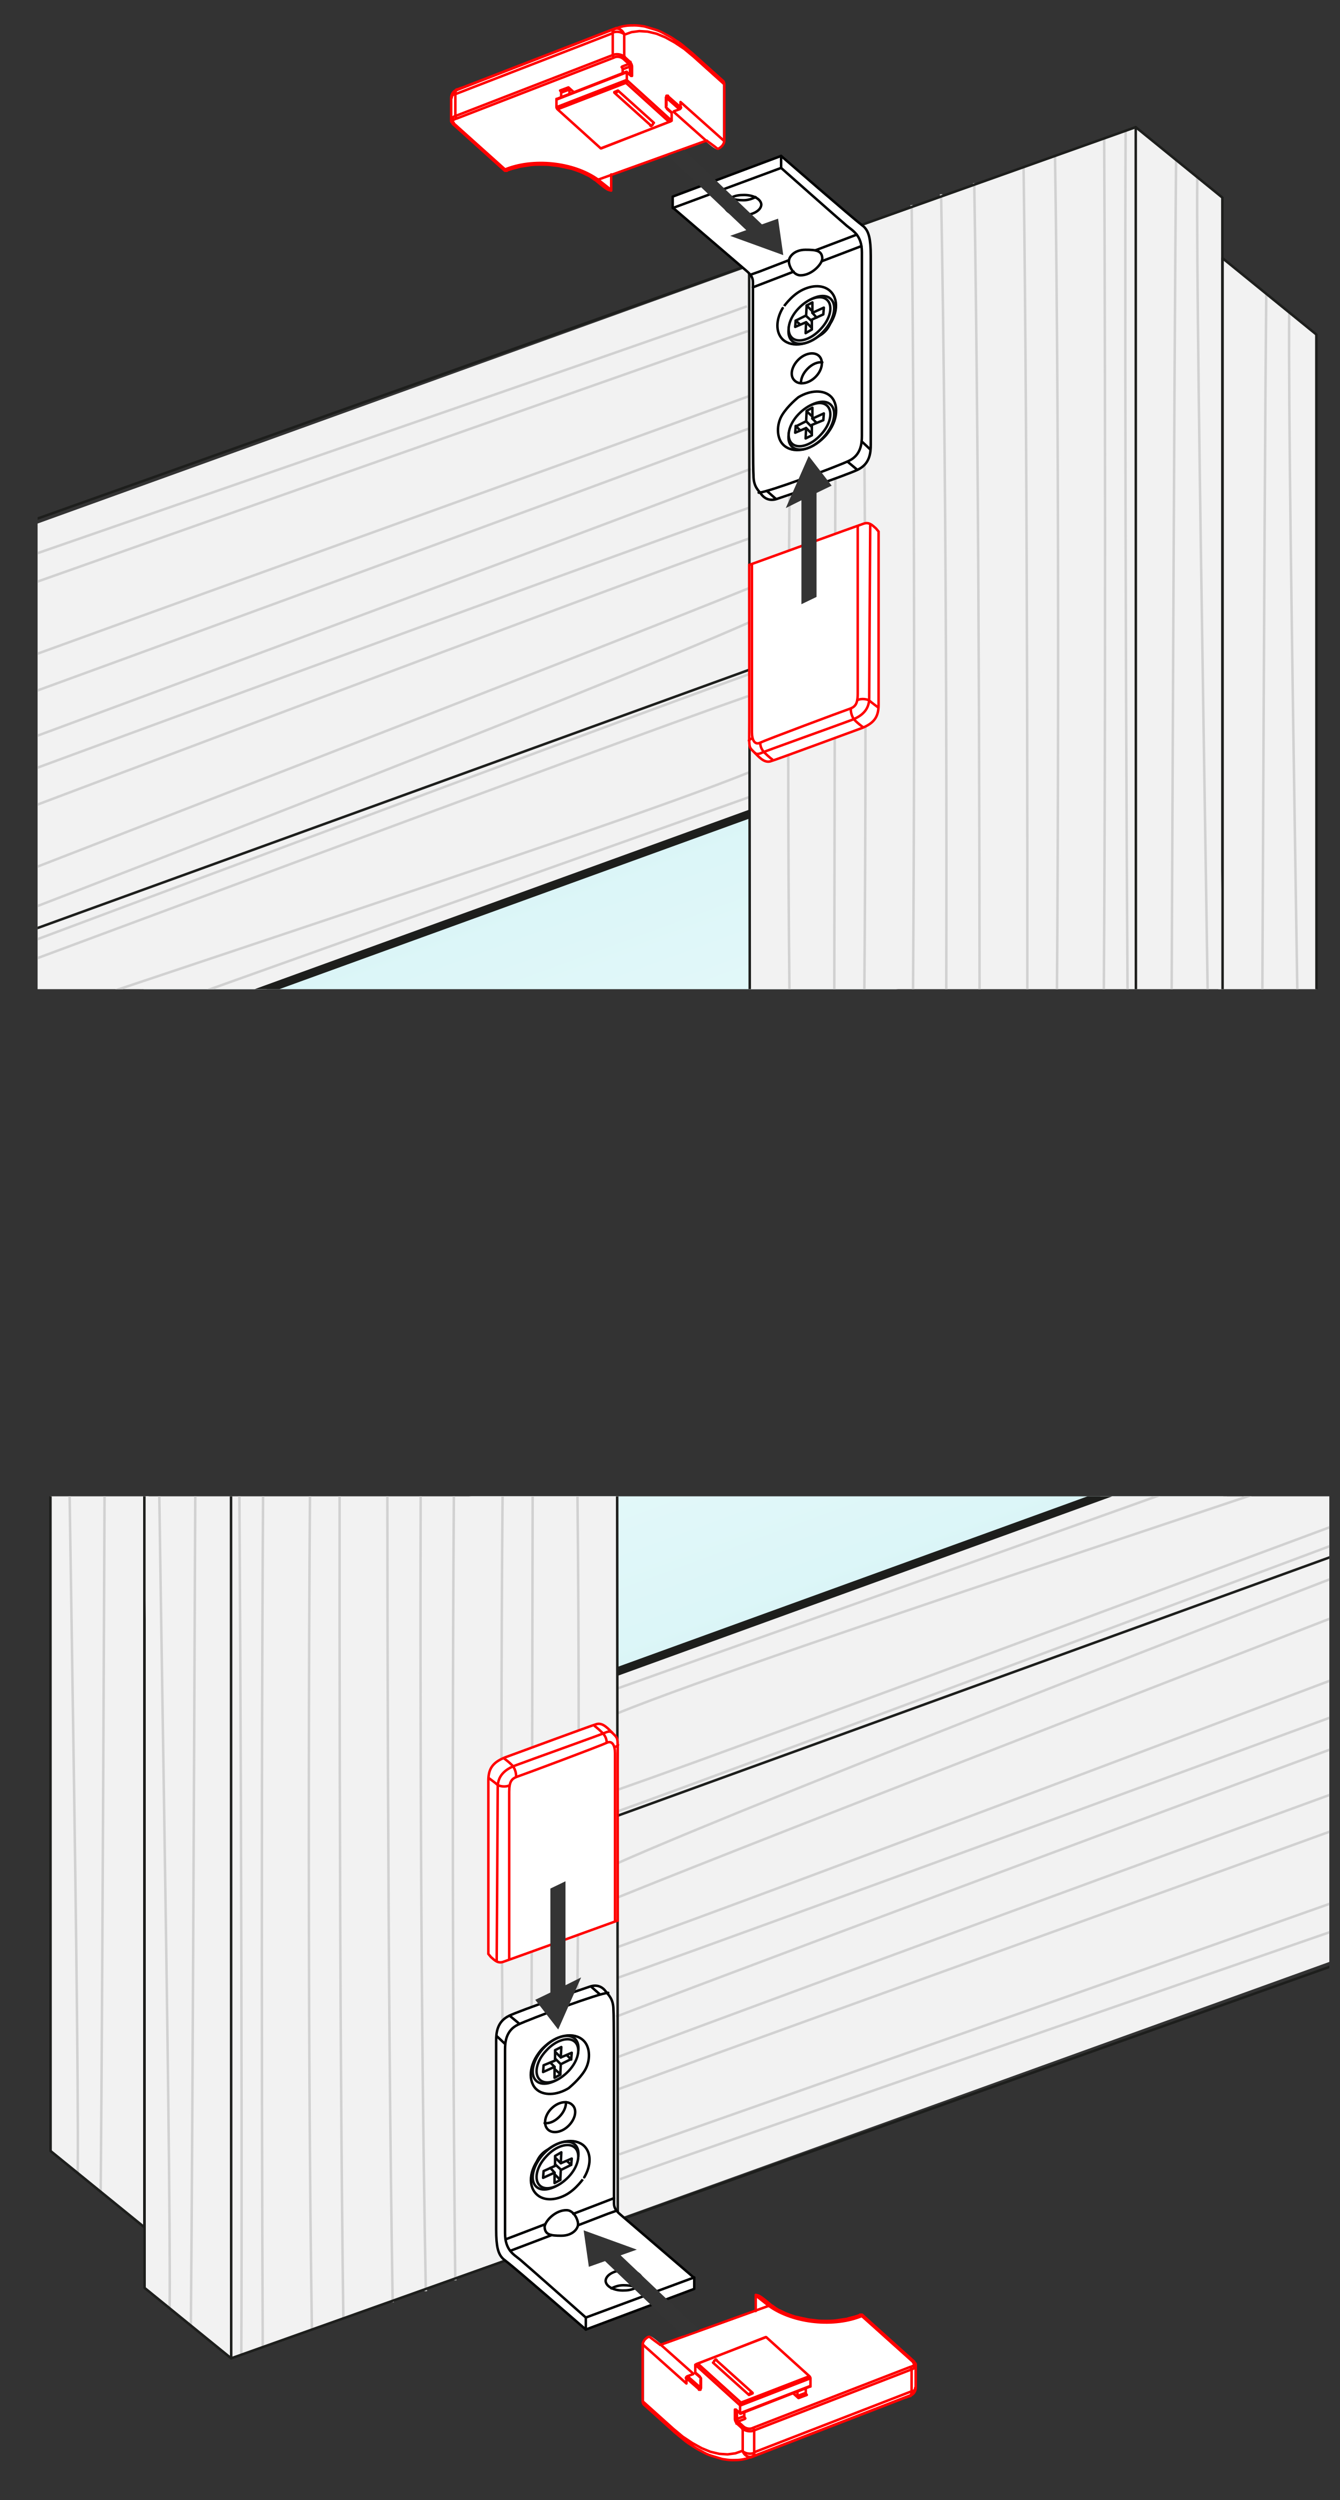 <?xml version="1.0" encoding="utf-8"?>
<!-- Generator: Adobe Illustrator 27.8.1, SVG Export Plug-In . SVG Version: 6.00 Build 0)  -->
<svg version="1.1" id="Ebene_1" xmlns="http://www.w3.org/2000/svg" xmlns:xlink="http://www.w3.org/1999/xlink" x="0px" y="0px"
	 width="268px" height="500px" viewBox="0 0 268 500" style="enable-background:new 0 0 268 500;" xml:space="preserve">
<rect x="0" y="0" width="268" height="500" fill="#333333" stroke="none"/>
<style type="text/css">
	
		.st0{clip-path:url(#XMLID_00000173877142525220260260000011961509623456791683_);fill:url(#SVGID_1_);stroke:#777777;stroke-width:0.5;stroke-linecap:round;stroke-linejoin:round;stroke-miterlimit:10;}
	.st1{clip-path:url(#XMLID_00000173877142525220260260000011961509623456791683_);}
	.st2{fill:#F2F2F2;}
	.st3{fill:none;stroke:#D1D1D1;stroke-width:0.5;}
	.st4{fill:none;stroke:#1D1E1C;stroke-width:0.5;}
	.st5{fill:none;stroke:#1D1E1C;stroke-width:0.5;stroke-linecap:round;stroke-linejoin:round;}
	.st6{fill:#1D1E1C;}
	.st7{clip-path:url(#XMLID_00000173877142525220260260000011961509623456791683_);fill:#F2F2F2;}
	.st8{clip-path:url(#XMLID_00000173877142525220260260000011961509623456791683_);fill:none;stroke:#D1D1D1;stroke-width:0.5;}
	.st9{clip-path:url(#XMLID_00000173877142525220260260000011961509623456791683_);fill:none;stroke:#1D1E1C;stroke-width:0.5;}
	
		.st10{clip-path:url(#XMLID_00000173877142525220260260000011961509623456791683_);fill:none;stroke:#1D1E1C;stroke-width:0.5;stroke-linecap:round;stroke-linejoin:round;}
	.st11{fill:#FFFFFF;stroke:#020303;stroke-width:0.5;stroke-linecap:round;stroke-linejoin:round;stroke-miterlimit:10;}
	.st12{fill:none;stroke:#020303;stroke-width:0.5;stroke-linecap:round;stroke-linejoin:round;stroke-miterlimit:10;}
	.st13{fill:#FFFFFF;stroke:#0B0C0D;stroke-width:0.5;stroke-linecap:round;stroke-linejoin:round;stroke-miterlimit:10;}
	.st14{fill:none;stroke:#0B0C0D;stroke-width:0.5;stroke-linecap:round;stroke-linejoin:round;stroke-miterlimit:10;}
	.st15{fill:#FFFFFF;}
	.st16{fill:#FFFFFF;stroke:#FF0000;stroke-width:0.5;stroke-miterlimit:10;}
	.st17{fill:none;stroke:#FF0000;stroke-width:0.5;stroke-miterlimit:10;}
	.st18{fill:#1E1E1C;}
	.st19{fill:none;stroke:#FF0000;stroke-width:0.5;stroke-linecap:round;stroke-linejoin:round;}
	.st20{fill:none;stroke:#020303;stroke-width:0.5;stroke-miterlimit:10;}
	.st21{clip-path:url(#XMLID_00000173877142525220260260000011961509623456791683_);fill:#343434;}
	
		.st22{clip-path:url(#XMLID_00000076586763422755277920000016454198573483228827_);fill:url(#SVGID_00000080170495736844559610000006104768399808826498_);stroke:#777777;stroke-width:0.5;stroke-linecap:round;stroke-linejoin:round;stroke-miterlimit:10;}
	.st23{clip-path:url(#XMLID_00000076586763422755277920000016454198573483228827_);}
	.st24{clip-path:url(#XMLID_00000076586763422755277920000016454198573483228827_);fill:#F2F2F2;}
	.st25{clip-path:url(#XMLID_00000076586763422755277920000016454198573483228827_);fill:none;stroke:#D1D1D1;stroke-width:0.5;}
	.st26{clip-path:url(#XMLID_00000076586763422755277920000016454198573483228827_);fill:none;stroke:#1D1E1C;stroke-width:0.5;}
	
		.st27{clip-path:url(#XMLID_00000076586763422755277920000016454198573483228827_);fill:none;stroke:#1D1E1C;stroke-width:0.5;stroke-linecap:round;stroke-linejoin:round;}
	.st28{clip-path:url(#XMLID_00000076586763422755277920000016454198573483228827_);fill:#343434;}
</style>
<g>
	<defs>
		
			<rect id="XMLID_00000127732948256135584870000010471068416517054871_" x="7.52" y="299.252" width="258.345" height="200.748"/>
	</defs>
	<clipPath id="XMLID_00000113312584293156722500000009617607348379664263_">
		<use xlink:href="#XMLID_00000127732948256135584870000010471068416517054871_"  style="overflow:visible;"/>
	</clipPath>
	
		<linearGradient id="SVGID_1_" gradientUnits="userSpaceOnUse" x1="2523.932" y1="78.755" x2="2484.199" y2="-29.76" gradientTransform="matrix(1 0 0 1 -2333.562 235.228)">
		<stop  offset="6.700000e-07" style="stop-color:#DAF5F7"/>
		<stop  offset="1" style="stop-color:#F3FEFF"/>
	</linearGradient>
	
		<polygon style="clip-path:url(#XMLID_00000113312584293156722500000009617607348379664263_);fill:url(#SVGID_1_);stroke:#777777;stroke-width:0.5;stroke-linecap:round;stroke-linejoin:round;stroke-miterlimit:10;" points="
		260.001,293.629 94.065,354.673 94.065,221.867 247.093,165.189 	"/>
	<g style="clip-path:url(#XMLID_00000113312584293156722500000009617607348379664263_);">
		<g>
			<g>
				<polygon class="st2" points="315.66,374.394 46.239,471.646 28.914,457.561 28.872,247.835 
					123.389,247.526 123.677,334.286 315.66,264.531 				"/>
				<path class="st3" d="M123.464,337.691c30.158-10.833,183.076-64.739,192.196-69.702 M123.464,342.65
					c30.467-12.344,154.174-52.122,192.196-65.956 M38.17,465.067
					c0.383-38.256,0.907-178.987,1.131-217.232 M48.261,470.933
					c0.223-45.812-0.16-177.287-0.873-223.099 M33.931,461.64c0.309-32.467-2.654-181.349-2.676-213.816
					 M123.762,357.857c30.701-10.716,148.374-54.857,191.898-70.84 M123.304,372.712
					c30.584-13.61,146.448-58.518,192.356-75.948 M123.134,362.401
					c31.02-11.142,147.406-55.006,192.526-71.734 M123.464,379.502
					c30.945-12.568,145.831-57.038,192.196-75.097 M123.464,389.42
					c31.201-11.163,145.15-54.282,192.196-72.064 M123.379,411.458
					c33.808-12.748,156.079-57.549,192.281-70.553 M123.538,395.549
					c33.978-12.067,153.759-56.102,192.121-70.425 M123.209,403.317
					c34.106-13.089,155.483-58.241,192.451-71.745 M123.836,430.858
					c15.122-5.321,160.399-56.421,191.824-67.829 M123.666,417.822
					c32.691-11.982,152.258-54.91,191.994-69.67 M123.996,435.817
					c14.887-5.48,157.898-54.782,191.664-66.743 M106.14,450.523
					c0.298-64.977,0.33-137.722,0.5-202.689 M114.738,447.458
					c1.298-64.913,1.394-134.721-0.074-199.624 M101.042,451.885
					c-1.011-65.658-1.032-138.403,0.138-204.051 M91.05,456.057
					c-0.681-65.286-0.681-142.937,0.266-208.233 M68.671,463.665
					c-0.798-57.549-0.894-158.282-0.617-215.831 M85.165,458.228
					c-1.181-62.966-1.288-147.427-0.756-210.393 M78.536,460.441
					c-1.022-61.274-1.149-151.343-1.032-212.617 M52.549,469.337
					c-0.245-49.451-0.404-172.062,0.692-221.513 M62.382,465.815
					c-0.894-55.102-0.819-162.889,0.223-217.98"/>
				<g>
					<line class="st4" x1="46.239" y1="471.646" x2="46.196" y2="247.835"/>
					<line class="st4" x1="28.914" y1="457.561" x2="28.872" y2="247.835"/>
					<line class="st5" x1="123.56" y1="444.181" x2="123.389" y2="247.526"/>
					<line class="st5" x1="46.239" y1="471.646" x2="315.66" y2="375.625"/>
					<line class="st5" x1="123.485" y1="363.146" x2="315.66" y2="293.412"/>
					<path class="st6" d="M123.453,335.128l0.01-1.742l191.909-69.647c0.436-0.158,0.92,0.067,1.078,0.504
						c0.158,0.437-0.067,0.92-0.504,1.079l-192.206,69.755
						C123.645,335.112,123.549,335.128,123.453,335.128z"/>
					<line class="st5" x1="28.914" y1="457.561" x2="46.239" y2="471.647"/>
				</g>
			</g>
		</g>
	</g>
	<polyline style="clip-path:url(#XMLID_00000113312584293156722500000009617607348379664263_);fill:#F2F2F2;" points="
		28.871,330.779 28.871,445.429 10.115,430.179 10.069,203.113 32.209,205.785 	"/>
	
		<path style="clip-path:url(#XMLID_00000113312584293156722500000009617607348379664263_);fill:none;stroke:#D1D1D1;stroke-width:0.5;" d="
		M20.135,438.306c0.415-41.419,0.982-193.785,1.224-235.193"/>
	
		<path style="clip-path:url(#XMLID_00000113312584293156722500000009617607348379664263_);fill:none;stroke:#D1D1D1;stroke-width:0.5;" d="
		M15.546,434.596c0.334-35.151-2.874-196.343-2.897-231.494"/>
	
		<line style="clip-path:url(#XMLID_00000113312584293156722500000009617607348379664263_);fill:none;stroke:#1D1E1C;stroke-width:0.5;" x1="10.115" y1="430.179" x2="10.069" y2="203.113"/>
	
		<polyline style="clip-path:url(#XMLID_00000113312584293156722500000009617607348379664263_);fill:none;stroke:#1D1E1C;stroke-width:0.5;stroke-linecap:round;stroke-linejoin:round;" points="
		10.115,430.179 28.872,445.43 28.872,258.167 	"/>
	<g style="clip-path:url(#XMLID_00000113312584293156722500000009617607348379664263_);">
		<path class="st11" d="M122.793,421.69c0,9.695,0,18.451,0,18.973c0,1.042,0.625,1.668,1.355,2.293
			c0.834,0.73,14.699,12.614,14.699,12.614v2.189l-21.683,8.131c0,0-14.49-12.614-15.95-13.656
			c-0.208-0.209-0.417-0.313-0.625-0.521c-0.938-0.938-1.355-2.293-1.355-5.838
			c0-4.17,0-36.069,0-37.737c0-1.668,0.208-3.857,2.606-5.004c2.398-1.147,14.594-5.317,16.158-5.838
			c1.564-0.521,2.606,0.208,3.127,0.938c0.521,0.73,1.564,1.459,1.564,3.753
			C122.793,403.238,122.793,413.454,122.793,421.69"/>
		<path class="st12" d="M121.647,398.547c-1.668,0-15.637,5.212-18.034,6.359
			c-2.398,1.147-2.606,3.44-2.606,5.004c0,1.668,0,32.525,0,36.694c0,3.44,1.772,4.274,3.023,5.316
			c1.251,1.042,13.135,11.571,13.135,11.571l21.683-8.027"/>
		<line class="st12" x1="117.164" y1="463.596" x2="117.164" y2="465.89"/>
		<line class="st12" x1="101.944" y1="403.134" x2="103.821" y2="404.698"/>
		<line class="st12" x1="99.338" y1="407.2" x2="101.006" y2="408.763"/>
		<line class="st12" x1="118.206" y1="397.296" x2="119.979" y2="398.86"/>
		<path class="st12" d="M113.098,438.995c-2.189,1.147-4.483,1.147-5.838-0.208
			c-1.876-1.876-1.251-5.525,1.459-8.131c2.606-2.606,6.255-3.232,8.131-1.459
			c1.459,1.459,1.355,3.961,0,6.255C116.851,435.45,115.288,437.848,113.098,438.995z"/>
		<path class="st12" d="M110.701,435.033c-1.147,0.625-2.293,0.625-3.023-0.104
			c-0.938-0.938-0.625-2.815,0.73-4.17c1.355-1.355,3.232-1.668,4.17-0.73
			c0.834,0.834,0.625,2.502-0.417,3.753"/>
		<path class="st12" d="M113.724,425.13c-1.355,1.355-3.232,1.668-4.17,0.73s-0.625-2.815,0.73-4.17
			c1.355-1.355,3.232-1.668,4.17-0.73C115.496,421.898,115.079,423.775,113.724,425.13z"/>
		<path class="st12" d="M113.203,420.439c0,0.938-0.417,1.981-1.355,2.919s-1.981,1.355-2.919,1.251"/>
		<path class="st12" d="M116.955,414.08c1.147-1.876,1.147-4.587-0.208-5.942
			c-1.876-1.876-5.525-1.251-8.131,1.459c-2.606,2.606-3.232,6.255-1.459,8.131
			c1.459,1.459,4.17,1.355,6.567-0.104C113.828,417.52,115.809,415.956,116.955,414.08z"/>
		<path class="st12" d="M110.909,413.871c-1.147,0.73-2.502,0.73-3.127,0
			c-0.938-0.938-0.625-2.815,0.73-4.17c1.355-1.355,3.232-1.668,4.17-0.73
			c0.73,0.73,0.73,2.085-0.104,3.336"/>
		<line class="st12" x1="114.662" y1="442.747" x2="122.793" y2="439.62"/>
		<line class="st12" x1="101.11" y1="447.855" x2="109.033" y2="444.832"/>
		<polyline class="st12" points="115.6,445.041 121.542,442.747 123.314,442.122 		"/>
		<line class="st12" x1="102.048" y1="450.149" x2="110.284" y2="447.021"/>
		<path class="st12" d="M108.929,445.458c-0.104-1.042,2.085-3.544,4.483-3.44
			c1.355,0.104,2.189,1.876,2.189,2.71c0.104,0.834-0.938,2.398-3.336,2.398
			C110.075,447.126,109.033,446.917,108.929,445.458z"/>
		<path class="st12" d="M124.878,458.071c-1.981,0.104-3.649-0.73-3.753-1.876
			c0-1.147,1.564-2.085,3.544-2.189c1.981-0.104,3.649,0.73,3.753,1.876
			C128.422,457.029,126.859,458.071,124.878,458.071z"/>
		<path class="st12" d="M122.272,457.654c0.625-0.313,1.459-0.625,2.398-0.625s1.876,0.104,2.502,0.417"/>
	</g>
	<g style="clip-path:url(#XMLID_00000113312584293156722500000009617607348379664263_);">
		<path class="st13" d="M107.261,437.327c-1.355-1.251-0.73-4.17,1.355-6.463
			c2.085-2.293,5.004-3.232,6.359-1.981c1.355,1.251,0.73,4.17-1.355,6.463
			C111.43,437.639,108.616,438.578,107.261,437.327z"/>
		<path class="st13" d="M107.99,437.118c-1.251-1.147-0.73-3.753,1.251-5.838
			c1.876-2.085,4.483-2.919,5.733-1.772c1.251,1.147,0.73,3.753-1.251,5.838
			C111.743,437.431,109.241,438.265,107.99,437.118z"/>
		<polygon class="st14" points="112.056,435.971 112.16,433.991 114.245,432.948 114.349,431.697 
			112.16,432.636 112.264,430.446 111.014,431.176 111.014,433.157 108.72,434.199 108.616,435.554 
			110.909,434.512 110.909,436.597 		"/>
		<line class="st14" x1="111.118" y1="431.593" x2="112.16" y2="432.636"/>
		<line class="st14" x1="111.014" y1="432.844" x2="112.16" y2="433.886"/>
		<line class="st14" x1="110.075" y1="433.574" x2="110.909" y2="434.512"/>
		<line class="st14" x1="111.014" y1="434.929" x2="112.056" y2="435.971"/>
		<line class="st14" x1="113.411" y1="432.219" x2="114.245" y2="432.948"/>
	</g>
	<g style="clip-path:url(#XMLID_00000113312584293156722500000009617607348379664263_);">
		<path class="st13" d="M107.261,416.165c-1.355-1.251-0.73-4.17,1.355-6.463
			c2.085-2.293,5.004-3.232,6.359-1.981c1.355,1.251,0.73,4.17-1.355,6.463
			C111.43,416.478,108.616,417.416,107.261,416.165z"/>
		<path class="st13" d="M107.99,415.956c-1.251-1.147-0.73-3.753,1.251-5.838
			c1.876-2.085,4.483-2.919,5.733-1.772c1.251,1.147,0.73,3.753-1.251,5.838
			S109.241,417.103,107.99,415.956z"/>
		<polygon class="st14" points="112.056,414.914 112.16,412.829 114.245,411.787 114.349,410.536 
			112.16,411.474 112.264,409.389 111.014,410.014 111.014,412.099 108.72,413.037 108.616,414.393 
			110.909,413.35 110.909,415.539 		"/>
		<line class="st14" x1="111.118" y1="410.431" x2="112.16" y2="411.474"/>
		<line class="st14" x1="111.014" y1="411.682" x2="112.16" y2="412.829"/>
		<line class="st14" x1="110.075" y1="412.516" x2="110.909" y2="413.35"/>
		<line class="st14" x1="111.014" y1="413.871" x2="112.056" y2="414.81"/>
		<line class="st14" x1="113.411" y1="411.057" x2="114.245" y2="411.891"/>
	</g>
	<g style="clip-path:url(#XMLID_00000113312584293156722500000009617607348379664263_);">
		<path class="st15" d="M180.923,479.465c0.208-0.104,0.73-0.313,0.938-0.313 M128.8,480.194
			c0,0.208,0.104,0.625,0.313,0.73l6.046,5.525c0.313,0.313,0.73,0.625,1.042,0.938
			c0.73,0.625,1.355,1.147,2.085,1.564c0.73,0.521,1.355,0.938,2.085,1.251
			c0.73,0.417,1.355,0.625,2.085,0.938c0.73,0.209,1.355,0.417,2.085,0.625
			c0.625,0.104,1.355,0.208,1.981,0.208s1.251,0,1.876-0.104c0.625-0.104,1.147-0.208,1.772-0.521
			c0.104,0,0.208-0.104,0.313-0.104l0.104-0.104l31.274-12.092c0.938-0.313,1.042-0.834,1.042-1.564
			v-4.483c0-0.208-0.104-0.521-0.313-0.73l-9.903-8.861l-0.625-0.417
			c-0.313,0.104-0.625,0.209-0.938,0.313c-0.625,0.208-1.251,0.313-1.876,0.417
			s-1.355,0.208-1.981,0.313c-0.73,0.104-1.355,0.104-2.085,0.104c-0.73,0-1.355,0-2.085-0.104
			c-0.73-0.104-1.355-0.104-2.085-0.313c-0.625-0.104-1.355-0.313-1.876-0.417
			c-0.625-0.208-1.251-0.417-1.772-0.625s-1.042-0.521-1.564-0.73
			c-0.417-0.208-0.834-0.521-1.251-0.834c-0.104,0-0.104-0.104-0.208-0.104
			c-0.73-0.521-2.189-1.876-2.502-1.981c-0.313-0.104-0.521,0-0.521,0l-0.104,3.023l-18.034,6.672
			h-1.042c0,0-1.876-1.668-2.293-1.564c-0.417,0.104-0.938,0.625-0.938,0.625
			c-0.208,0.313-0.104,0.73-0.104,1.147V480.194z"/>
		<g>
			<g>
				<path class="st16" d="M97.67,390.769c0,0,0-32.42,0-34.609c0-2.293,0.73-3.649,3.336-4.691
					c2.606-0.938,17.2-6.359,18.347-6.672c1.251-0.313,2.293,0.938,3.336,1.981
					s0.834,0.73,0.834,5.942c0,5.108,0,31.378,0,31.378s-21.579,7.818-22.83,8.235
					c-1.147,0.417-1.772-0.313-2.502-0.938C97.67,390.769,97.67,390.769,97.67,390.769z"/>
				<path class="st17" d="M101.84,391.916c0,0,0-31.274,0-33.567c0-2.293,0.625-2.71,1.876-3.127
					c1.251-0.417,16.575-6.15,17.617-6.672c1.042-0.521,1.668,0.417,1.668,2.085
					c0,1.668,0,33.567,0,33.567"/>
				<path class="st17" d="M99.338,392.228c0,0,0.208-32.629,0.208-34.818c0-2.189,1.355-3.544,3.649-4.378
					c2.189-0.834,16.783-6.046,17.722-6.463s1.251-0.313,1.564,0"/>
				<path class="st17" d="M97.67,355.534c0,0,1.564,1.147,1.876,1.459c0.313,0.208,1.564,0.521,2.502,0"/>
				<path class="st17" d="M100.693,351.573c0,0,1.564,1.147,1.981,1.772c0.417,0.625,0.625,1.564,0.521,2.085
					"/>
				<path class="st17" d="M118.832,345.11c0,0,0.73,0.521,1.668,1.459
					c0.938,0.938,0.834,1.981,0.834,1.981"/>
				<path class="st17" d="M123.002,349.384c0,0,0.625-0.208,0.625-0.521"/>
			</g>
		</g>
		<g>
			<g>
				<g>
					<polygon class="st18" points="132.592,468.756 132.592,468.861 132.696,468.652 132.696,468.652 					"/>
					<g>
						<g>
							<path class="st19" d="M182.317,478.347c0.417-0.104,0.73-0.417,0.73-0.834 M182.317,473.864
								c0.417-0.104,0.73-0.417,0.73-0.834 M182.838,472.301c-0.104,0-0.104-0.104-0.208,0
								 M140.098,477.513c-0.104,0.104-0.313,0.208-0.313,0.417 M140.098,477.513L140.098,477.513
								 M140.098,477.513c0,0,0,0.104,0.104,0.104 M140.098,475.949c0,0,0,0.104,0.104,0.104 M139.785,475.22
								c0,0,0,0.104,0.104,0.104 M159.487,479.181l1.668-0.625 M182.004,479.077
								c0.208-0.104,0.417-0.521,0.313-0.834 M182.004,479.077l-31.482,12.197 M134.677,485.748
								c0,0.208,0.104,0.625,0.313,0.73 M150.522,491.273c0.208-0.208,0.417-0.521,0.313-0.834
								 M148.542,490.231c0.313,0.834,1.147,1.355,1.981,1.042 M147.395,483.768
								c0,0.104,0.104,0.313,0.208,0.417 M147.395,483.768l1.355-0.521 M146.978,483.768
								c0.104,0.104,0.313,0.104,0.417,0.104 M147.395,482.204v1.564 M147.499,482.204L147.499,482.204
								 M147.604,484.289c-0.104,0.104-0.313,0.208-0.313,0.417 M146.978,482.204
								c0.104,0.104,0.313,0.104,0.417,0.104 M147.395,482.204L147.395,482.204L147.395,482.204
								 M182.317,478.347v-4.483 M150.835,490.439l31.482-12.197 M182.317,473.864l-31.482,12.197
								 M182.317,473.864c0-0.104-0.104-0.313-0.208-0.417 M148.959,483.768l-1.355,0.521 M147.604,484.289
								l1.147,1.042 M150.627,485.54l31.482-12.197 M182.213,473.343l0.208-0.104l0.208-0.104
								l0.104-0.104l0.104-0.104v-0.104v-0.104l-0.104-0.104l-0.104-0.104 M182.526,472.301
								l-10.112-9.069 M153.754,461.147c4.9,3.544,13.135,4.378,18.764,1.981 M138.638,474.698
								l-6.567-5.838 M137.492,475.22l2.606,2.293 M140.098,477.513L140.098,477.513 M161.364,478.973
								l-1.668,0.625 M150.835,486.061v4.483 M148.542,490.231c0.625,0.521,1.668,0.625,2.293,0.313
								 M147.291,481.996c0,0,0,0.104,0.104,0.104 M148.75,485.331c-0.104,0-0.313,0.208-0.313,0.417
								 M148.542,485.748c0.625,0.521,1.668,0.625,2.293,0.313 M150.835,486.061
								c0-0.104-0.104-0.313-0.208-0.417 M148.75,485.331c0.521,0.417,1.355,0.521,1.876,0.208
								 M153.233,467.401l-13.76,5.316 M148.021,482.621l13.969-5.421 M139.577,472.718l8.652,7.818
								 M148.125,480.536l13.76-5.316 M162.094,475.637l-13.969,5.421 M139.055,474.49l0.73,0.625
								 M140.202,476.054c0-0.313-0.104-0.73-0.417-0.938 M140.202,476.054v1.564 M139.785,477.826
								L139.785,477.826l0.104,0.104h0.104h0.104l0,0v-0.104v-0.104v-0.104 M139.785,477.826l-2.606-2.293
								 M137.283,476.679l-8.757-7.818 M128.527,480.223l6.15,5.525 M134.677,485.748l1.876,1.564
								l1.876,1.251l1.876,1.042l1.772,0.73l1.772,0.417l1.668,0.104l1.564-0.208l1.459-0.521
								 M148.542,490.231v-4.483 M148.542,485.748l-1.147-1.042 M146.978,483.768
								c0,0.313,0.208,0.73,0.417,0.938 M146.978,483.768v-1.564 M147.291,481.996L147.291,481.996
								l-0.104-0.104h-0.104h-0.104l0,0v0.104v0.104v0.104 M147.291,481.996l0.73,0.625 M148.021,481.057
								l-8.965-8.131 M128.527,480.223c0,0.209,0.104,0.625,0.313,0.73 M171.997,462.919h0.104
								c0.104,0,0.104,0,0.104,0 M132.071,468.965c0,0-1.876-1.355-2.085-1.564
								c-0.208-0.208-0.625,0.104-1.042,0.521c-0.208,0.313-0.417,0.625-0.417,0.938 M137.492,475.22
								c-0.104,0-0.313,0.208-0.313,0.417 M139.055,474.49c0,0.104,0,0.104,0.104,0.208 M140.098,477.513
								L140.098,477.513 M153.233,467.401h-0.104 M161.155,478.556c0,0.104,0.104,0.313,0.208,0.417
								 M161.155,478.556v-0.834 M159.487,479.181c0,0.104,0.104,0.313,0.208,0.417 M159.487,479.181
								v-0.834 M181.17,479.494c0.208-0.104,0.73-0.313,0.938-0.313 M150.522,491.273l-0.417,0.104
								 M148.854,483.247c0,0.104,0.104,0.313,0.208,0.417 M148.854,482.413v0.834 M143.329,471.988
								L143.329,471.988l-0.104-0.104H143.121l-0.104,0.104l-0.104,0.104l-0.104,0.104v0.104
								 M150.522,478.66v-0.104l-0.104-0.104h-0.104h-0.104l-0.104,0.104l-0.104,0.104l-0.104,0.104
								v0.104 M137.492,475.22l1.147-0.417 M158.654,478.66l1.042,0.938 M162.094,477.2
								L162.094,477.2L162.094,477.2v0.104l0,0l0,0 M148.021,482.621c0,0.104,0,0.104,0,0.104
								 M142.6,472.509l7.193,6.463 M149.793,478.973l0.73-0.313 M161.885,475.22l-8.652-7.818
								 M162.094,477.2v-1.564 M139.577,472.718c-0.208,0-0.417,0.104-0.417,0.208 M162.094,475.637
								c0-0.104-0.104-0.313-0.208-0.417 M148.125,480.536c-0.104,0.104-0.104,0.417-0.104,0.521
								 M139.055,472.926v1.564 M137.283,476.679v-1.147 M128.527,480.223v-11.363 M148.021,482.621v-1.564
								 M128.839,480.953l6.15,5.525 M172.205,462.919c-0.313,0.104-0.625,0.208-0.938,0.313
								c-0.625,0.208-1.251,0.313-1.876,0.521c-0.625,0.104-1.355,0.208-2.085,0.313
								c-0.73,0.104-1.355,0.104-2.085,0.104c-0.73,0-1.459,0-2.085-0.104
								c-0.73-0.104-1.355-0.104-2.085-0.313c-0.625-0.104-1.355-0.313-1.981-0.417
								c-0.625-0.209-1.251-0.417-1.772-0.625s-1.042-0.521-1.564-0.73
								c-0.417-0.208-0.834-0.521-1.251-0.834c-0.104,0-0.104-0.104-0.208-0.104
								c-0.73-0.625-2.189-1.876-2.71-1.981c-0.417-0.104-0.417-0.104-0.417-0.104v3.232
								 M182.109,479.077c0.625-0.208,1.042-0.938,1.042-1.564 M182.838,472.301l-10.425-9.382
								 M183.151,477.513v-4.483 M183.151,473.031c0-0.104,0-0.208,0-0.208c0-0.104-0.104-0.208-0.208-0.313
								l-0.104-0.104 M140.098,477.513C140.098,477.513,140.098,477.617,140.098,477.513
								C140.098,477.617,140.098,477.617,140.098,477.513 M139.16,474.698l0.73,0.625 M140.098,475.949
								v1.564 M139.889,475.324L139.889,475.324c0.104,0.104,0.104,0.104,0.104,0.104
								s0,0.104,0.104,0.104c0,0,0,0.104,0.104,0.104v0.104v0.104 M153.129,467.401l-13.865,5.421
								 M150.105,491.482l30.961-11.988 M134.99,486.478c0.417,0.313,0.73,0.625,1.147,0.938
								c0.73,0.625,1.355,1.147,2.085,1.564c0.73,0.521,1.459,0.938,2.085,1.251
								c0.73,0.417,1.355,0.73,2.085,0.938c0.73,0.209,1.355,0.417,2.085,0.625
								c0.625,0.104,1.355,0.208,1.981,0.208s1.251,0,1.876-0.104c0.625-0.104,1.147-0.208,1.772-0.521
								c0.104,0,0.208-0.104,0.313-0.104 M150.418,478.451l-7.193-6.463 M147.395,482.1L147.395,482.1
								L147.395,482.1 M148.125,482.725l13.865-5.421 M147.395,482.1l0.73,0.625"/>
						</g>
					</g>
					<g>
						<path class="st19" d="M132.071,468.965c1.147-0.417,21.683-7.818,21.683-7.818"/>
						<path class="st20" d="M153.962,461.147"/>
						<path class="st20" d="M132.801,468.756"/>
						<path class="st20" d="M130.299,469.069"/>
					</g>
				</g>
			</g>
			<line class="st19" x1="153.754" y1="461.147" x2="151.252" y2="459.166"/>
		</g>
	</g>
	<polygon style="clip-path:url(#XMLID_00000113312584293156722500000009617607348379664263_);fill:#343434;" points="
		111.639,405.89 116.226,395.466 113.098,397.029 113.098,376.239 110.075,377.698 110.075,398.489 
		107.052,399.948 	"/>
	<polygon style="clip-path:url(#XMLID_00000113312584293156722500000009617607348379664263_);fill:#343434;" points="
		116.729,446.05 127.362,449.907 124.13,451.054 139.834,465.957 136.602,467.104 121.003,452.201 
		117.771,453.347 	"/>
</g>
<g>
	<defs>
		
			<rect id="XMLID_00000055706717558949271810000010341689330957742487_" x="7.52" y="-2.924" transform="matrix(-1 -1.224647e-16 1.224647e-16 -1 273.385 194.9)" width="258.345" height="200.748"/>
	</defs>
	<clipPath id="XMLID_00000080200552989844974100000002966219839991330986_">
		<use xlink:href="#XMLID_00000055706717558949271810000010341689330957742487_"  style="overflow:visible;"/>
	</clipPath>
	
		<linearGradient id="SVGID_00000034053840961285239960000009372817337608509870_" gradientUnits="userSpaceOnUse" x1="3000.104" y1="380.93" x2="2960.371" y2="272.416" gradientTransform="matrix(-1 0 0 -1 3083.119 564.024)">
		<stop  offset="6.700000e-07" style="stop-color:#DAF5F7"/>
		<stop  offset="1" style="stop-color:#F3FEFF"/>
	</linearGradient>
	
		<polygon style="clip-path:url(#XMLID_00000080200552989844974100000002966219839991330986_);fill:url(#SVGID_00000034053840961285239960000009372817337608509870_);stroke:#777777;stroke-width:0.5;stroke-linecap:round;stroke-linejoin:round;stroke-miterlimit:10;" points="
		13.385,203.446 179.32,142.403 179.32,275.209 26.292,331.887 	"/>
	<g style="clip-path:url(#XMLID_00000080200552989844974100000002966219839991330986_);">
		<g>
			<g>
				<polygon class="st2" points="-42.275,122.682 227.147,25.429 244.471,39.515 244.514,249.241 149.996,249.55 
					149.708,162.79 -42.275,232.545 				"/>
				<path class="st3" d="M149.921,159.384c-30.158,10.833-183.076,64.739-192.196,69.702 M149.921,154.425
					C119.455,166.77-4.253,206.548-42.275,220.381 M235.216,32.009
					c-0.383,38.256-0.907,178.987-1.131,217.232 M225.125,26.142
					c-0.223,45.812,0.16,177.287,0.873,223.099 M239.454,35.436
					c-0.309,32.467,2.654,181.349,2.676,213.816 M149.623,139.219
					c-30.701,10.716-148.374,54.857-191.898,70.84 M150.081,124.363
					c-30.584,13.61-146.448,58.518-192.356,75.948 M150.251,134.675
					c-31.02,11.142-147.406,55.006-192.526,71.734 M149.921,117.574
					c-30.945,12.568-145.831,57.038-192.196,75.097 M149.921,107.656
					c-31.201,11.163-145.15,54.282-192.196,72.064 M150.006,85.618
					c-33.808,12.748-156.079,57.549-192.281,70.553 M149.847,101.527
					c-33.978,12.067-153.759,56.102-192.122,70.425 M150.177,93.758
					c-34.106,13.089-155.483,58.241-192.451,71.745 M149.549,66.218
					c-15.122,5.321-160.399,56.421-191.824,67.829 M149.719,79.254
					c-32.691,11.982-152.258,54.91-191.994,69.67 M149.389,61.259
					c-14.887,5.48-157.898,54.782-191.664,66.743 M167.246,46.553
					c-0.298,64.977-0.33,137.722-0.5,202.689 M158.647,49.617
					c-1.298,64.913-1.394,134.721,0.074,199.624 M172.343,45.191c1.011,65.658,1.032,138.403-0.138,204.051
					 M182.335,41.019c0.681,65.286,0.681,142.937-0.266,208.233 M204.714,33.41
					c0.798,57.549,0.894,158.282,0.617,215.831 M188.22,38.848
					c1.181,62.966,1.288,147.427,0.756,210.393 M194.85,36.635
					c1.022,61.274,1.149,151.343,1.032,212.617 M220.836,27.739c0.245,49.451,0.404,172.062-0.692,221.513
					 M211.003,31.261c0.894,55.102,0.819,162.889-0.223,217.98"/>
				<g>
					<line class="st4" x1="227.147" y1="25.429" x2="227.189" y2="249.241"/>
					<line class="st4" x1="244.471" y1="39.515" x2="244.514" y2="249.241"/>
					<line class="st5" x1="149.826" y1="52.895" x2="149.996" y2="249.55"/>
					<line class="st5" x1="227.147" y1="25.429" x2="-42.275" y2="121.451"/>
					<line class="st5" x1="149.9" y1="133.93" x2="-42.275" y2="203.664"/>
					<path class="st6" d="M149.932,161.947l-0.01,1.742l-191.909,69.647
						c-0.436,0.158-0.92-0.067-1.078-0.504s0.067-0.92,0.504-1.079l192.206-69.755
						C149.74,161.964,149.836,161.947,149.932,161.947z"/>
					<line class="st5" x1="244.471" y1="39.515" x2="227.146" y2="25.429"/>
				</g>
			</g>
		</g>
	</g>
	<polyline style="clip-path:url(#XMLID_00000080200552989844974100000002966219839991330986_);fill:#F2F2F2;" points="
		244.514,166.297 244.514,51.647 263.27,66.897 263.317,293.963 241.177,291.291 	"/>
	
		<path style="clip-path:url(#XMLID_00000080200552989844974100000002966219839991330986_);fill:none;stroke:#D1D1D1;stroke-width:0.5;" d="
		M253.25,58.77c-0.415,41.419-0.982,193.785-1.224,235.193"/>
	
		<path style="clip-path:url(#XMLID_00000080200552989844974100000002966219839991330986_);fill:none;stroke:#D1D1D1;stroke-width:0.5;" d="
		M257.839,62.48c-0.334,35.151,2.874,196.343,2.897,231.494"/>
	
		<line style="clip-path:url(#XMLID_00000080200552989844974100000002966219839991330986_);fill:none;stroke:#1D1E1C;stroke-width:0.5;" x1="263.27" y1="66.897" x2="263.317" y2="293.963"/>
	
		<polyline style="clip-path:url(#XMLID_00000080200552989844974100000002966219839991330986_);fill:none;stroke:#1D1E1C;stroke-width:0.5;stroke-linecap:round;stroke-linejoin:round;" points="
		263.27,66.897 244.514,51.646 244.514,238.909 	"/>
	<g style="clip-path:url(#XMLID_00000080200552989844974100000002966219839991330986_);">
		<path class="st11" d="M150.592,75.386c0-9.695,0-18.451,0-18.973c0-1.042-0.625-1.668-1.355-2.293
			c-0.834-0.73-14.699-12.614-14.699-12.614v-2.189l21.683-8.131c0,0,14.49,12.614,15.95,13.656
			c0.208,0.208,0.417,0.313,0.625,0.521c0.938,0.938,1.355,2.293,1.355,5.838c0,4.17,0,36.069,0,37.737
			c0,1.668-0.208,3.857-2.606,5.004c-2.398,1.147-14.594,5.317-16.158,5.838s-2.606-0.208-3.127-0.938
			c-0.521-0.73-1.564-1.459-1.564-3.753C150.592,93.837,150.592,83.621,150.592,75.386"/>
		<path class="st12" d="M151.739,98.528c1.668,0,15.637-5.212,18.034-6.359
			c2.398-1.147,2.606-3.44,2.606-5.004c0-1.668,0-32.524,0-36.694c0-3.44-1.772-4.274-3.023-5.317
			c-1.251-1.042-13.135-11.571-13.135-11.571l-21.683,8.027"/>
		<line class="st12" x1="156.221" y1="33.479" x2="156.221" y2="31.186"/>
		<line class="st12" x1="171.441" y1="93.942" x2="169.565" y2="92.378"/>
		<line class="st12" x1="174.047" y1="89.876" x2="172.379" y2="88.312"/>
		<line class="st12" x1="155.179" y1="99.779" x2="153.407" y2="98.216"/>
		<path class="st12" d="M160.287,58.081c2.189-1.147,4.483-1.147,5.838,0.208
			c1.876,1.876,1.251,5.525-1.459,8.131c-2.606,2.606-6.255,3.232-8.131,1.459
			c-1.459-1.459-1.355-3.961,0-6.255C156.534,61.626,158.098,59.228,160.287,58.081z"/>
		<path class="st12" d="M162.684,62.043c1.147-0.625,2.293-0.625,3.023,0.104
			c0.938,0.938,0.625,2.815-0.73,4.17s-3.232,1.668-4.17,0.73c-0.834-0.834-0.625-2.502,0.417-3.753
			"/>
		<path class="st12" d="M159.661,71.946c1.355-1.355,3.232-1.668,4.17-0.73
			c0.938,0.938,0.625,2.815-0.73,4.17c-1.355,1.355-3.232,1.668-4.17,0.73
			C157.889,75.177,158.306,73.301,159.661,71.946z"/>
		<path class="st12" d="M160.183,76.637c0-0.938,0.417-1.981,1.355-2.919
			c0.938-0.938,1.981-1.355,2.919-1.251"/>
		<path class="st12" d="M156.43,82.996c-1.147,1.876-1.147,4.587,0.208,5.942
			c1.876,1.876,5.525,1.251,8.131-1.459c2.606-2.606,3.232-6.255,1.459-8.131
			c-1.459-1.459-4.17-1.355-6.567,0.104C159.557,79.556,157.576,81.119,156.43,82.996z"/>
		<path class="st12" d="M162.476,83.204c1.147-0.73,2.502-0.73,3.127,0
			c0.938,0.938,0.625,2.815-0.73,4.17c-1.355,1.355-3.232,1.668-4.17,0.73
			c-0.73-0.73-0.73-2.085,0.104-3.336"/>
		<line class="st12" x1="158.723" y1="54.328" x2="150.592" y2="57.456"/>
		<line class="st12" x1="172.275" y1="49.22" x2="164.352" y2="52.244"/>
		<polyline class="st12" points="157.785,52.035 151.843,54.328 150.071,54.954 		"/>
		<line class="st12" x1="171.337" y1="46.927" x2="163.101" y2="50.054"/>
		<path class="st12" d="M164.457,51.618c0.104,1.042-2.085,3.544-4.483,3.44
			c-1.355-0.104-2.189-1.876-2.189-2.71c-0.104-0.834,0.938-2.398,3.336-2.398
			C163.31,49.95,164.352,50.159,164.457,51.618z"/>
		<path class="st12" d="M148.507,39.004c1.981-0.104,3.649,0.73,3.753,1.876
			c0,1.147-1.564,2.085-3.544,2.189c-1.981,0.104-3.649-0.73-3.753-1.876
			C144.963,40.047,146.526,39.004,148.507,39.004z"/>
		<path class="st12" d="M151.113,39.421c-0.625,0.313-1.459,0.625-2.398,0.625s-1.876-0.104-2.502-0.417"/>
	</g>
	<g style="clip-path:url(#XMLID_00000080200552989844974100000002966219839991330986_);">
		<path class="st13" d="M166.125,59.749c1.355,1.251,0.73,4.17-1.355,6.463
			c-2.085,2.293-5.004,3.232-6.359,1.981c-1.355-1.251-0.73-4.17,1.355-6.463
			C161.955,59.436,164.769,58.498,166.125,59.749z"/>
		<path class="st13" d="M165.395,59.958c1.251,1.147,0.73,3.753-1.251,5.838
			c-1.876,2.085-4.483,2.919-5.733,1.772c-1.251-1.147-0.73-3.753,1.251-5.838
			C161.642,59.645,164.144,58.811,165.395,59.958z"/>
		<polygon class="st14" points="161.329,61.104 161.225,63.085 159.14,64.127 159.036,65.378 161.225,64.44 
			161.121,66.629 162.372,65.9 162.372,63.919 164.665,62.877 164.769,61.521 162.476,62.564 
			162.476,60.479 		"/>
		<line class="st14" x1="162.268" y1="65.483" x2="161.225" y2="64.44"/>
		<line class="st14" x1="162.372" y1="64.232" x2="161.225" y2="63.189"/>
		<line class="st14" x1="163.31" y1="63.502" x2="162.476" y2="62.564"/>
		<line class="st14" x1="162.372" y1="62.147" x2="161.329" y2="61.104"/>
		<line class="st14" x1="159.974" y1="64.857" x2="159.14" y2="64.127"/>
	</g>
	<g style="clip-path:url(#XMLID_00000080200552989844974100000002966219839991330986_);">
		<path class="st13" d="M166.125,80.911c1.355,1.251,0.73,4.17-1.355,6.463
			c-2.085,2.293-5.004,3.232-6.359,1.981c-1.355-1.251-0.73-4.17,1.355-6.463
			C161.955,80.598,164.769,79.66,166.125,80.911z"/>
		<path class="st13" d="M165.395,81.119c1.251,1.147,0.73,3.753-1.251,5.838
			c-1.876,2.085-4.483,2.919-5.733,1.772c-1.251-1.147-0.73-3.753,1.251-5.838
			S164.144,79.973,165.395,81.119z"/>
		<polygon class="st14" points="161.329,82.162 161.225,84.247 159.14,85.289 159.036,86.54 161.225,85.602 
			161.121,87.687 162.372,87.061 162.372,84.977 164.665,84.038 164.769,82.683 162.476,83.726 
			162.476,81.536 		"/>
		<line class="st14" x1="162.268" y1="86.644" x2="161.225" y2="85.602"/>
		<line class="st14" x1="162.372" y1="85.393" x2="161.225" y2="84.247"/>
		<line class="st14" x1="163.31" y1="84.56" x2="162.476" y2="83.726"/>
		<line class="st14" x1="162.372" y1="83.204" x2="161.329" y2="82.266"/>
		<line class="st14" x1="159.974" y1="86.019" x2="159.14" y2="85.185"/>
	</g>
	<g style="clip-path:url(#XMLID_00000080200552989844974100000002966219839991330986_);">
		<path class="st15" d="M92.462,17.611c-0.208,0.104-0.73,0.313-0.938,0.313 M144.585,16.881
			c0-0.208-0.104-0.625-0.313-0.73l-6.046-5.525c-0.313-0.313-0.73-0.625-1.042-0.938
			c-0.73-0.625-1.355-1.147-2.085-1.564c-0.73-0.521-1.355-0.938-2.085-1.251
			c-0.73-0.417-1.355-0.625-2.085-0.938c-0.73-0.208-1.355-0.417-2.085-0.625
			c-0.625-0.104-1.355-0.208-1.981-0.208c-0.625,0-1.251,0-1.876,0.104
			c-0.625,0.104-1.147,0.208-1.772,0.521c-0.104,0-0.208,0.104-0.313,0.104l-0.104,0.104L91.524,18.028
			c-0.938,0.313-1.042,0.834-1.042,1.564v4.483c0,0.208,0.104,0.521,0.313,0.73l9.903,8.861
			l0.625,0.417c0.313-0.104,0.625-0.208,0.938-0.313c0.625-0.208,1.251-0.313,1.876-0.417
			s1.355-0.208,1.981-0.313c0.73-0.104,1.355-0.104,2.085-0.104s1.355,0,2.085,0.104
			c0.73,0.104,1.355,0.104,2.085,0.313c0.625,0.104,1.355,0.313,1.876,0.417
			c0.625,0.208,1.251,0.417,1.772,0.625s1.042,0.521,1.564,0.73
			c0.417,0.208,0.834,0.521,1.251,0.834c0.104,0,0.104,0.104,0.208,0.104
			c0.73,0.521,2.189,1.876,2.502,1.981s0.521,0,0.521,0l0.104-3.023l18.034-6.672h1.042
			c0,0,1.876,1.668,2.293,1.564c0.417-0.104,0.938-0.625,0.938-0.625
			c0.208-0.313,0.104-0.73,0.104-1.147V16.881z"/>
		<g>
			<g>
				<path class="st16" d="M175.715,106.307c0,0,0,32.42,0,34.609c0,2.293-0.73,3.649-3.336,4.691
					c-2.606,0.938-17.2,6.359-18.347,6.672c-1.251,0.313-2.293-0.938-3.336-1.981
					s-0.834-0.73-0.834-5.942c0-5.108,0-31.378,0-31.378s21.579-7.818,22.83-8.235
					c1.147-0.417,1.772,0.313,2.502,0.938C175.715,106.307,175.715,106.307,175.715,106.307z"/>
				<path class="st17" d="M171.545,105.16c0,0,0,31.274,0,33.567s-0.625,2.71-1.876,3.127
					c-1.251,0.417-16.575,6.15-17.617,6.672c-1.042,0.521-1.668-0.417-1.668-2.085
					c0-1.668,0-33.567,0-33.567"/>
				<path class="st17" d="M174.047,104.847c0,0-0.208,32.629-0.208,34.818c0,2.189-1.355,3.544-3.649,4.378
					c-2.189,0.834-16.783,6.046-17.722,6.463c-0.938,0.417-1.251,0.313-1.564,0"/>
				<path class="st17" d="M175.715,141.542c0,0-1.564-1.147-1.876-1.459c-0.313-0.209-1.564-0.521-2.502,0"/>
				<path class="st17" d="M172.692,145.503c0,0-1.564-1.147-1.981-1.772
					c-0.417-0.625-0.625-1.564-0.521-2.085"/>
				<path class="st17" d="M154.553,151.966c0,0-0.73-0.521-1.668-1.459
					c-0.938-0.938-0.834-1.981-0.834-1.981"/>
				<path class="st17" d="M150.384,147.692c0,0-0.625,0.208-0.625,0.521"/>
			</g>
		</g>
		<g>
			<g>
				<g>
					<polygon class="st18" points="140.793,28.319 140.793,28.215 140.689,28.424 140.689,28.424 					"/>
					<g>
						<g>
							<path class="st19" d="M91.068,18.729c-0.417,0.104-0.73,0.417-0.73,0.834 M91.068,23.211
								c-0.417,0.104-0.73,0.417-0.73,0.834 M90.547,24.775c0.104,0,0.104,0.104,0.208,0
								 M133.287,19.563c0.104-0.104,0.313-0.208,0.313-0.417 M133.287,19.563L133.287,19.563
								 M133.287,19.563c0,0,0-0.104-0.104-0.104 M133.287,21.126c0,0,0-0.104-0.104-0.104 M133.6,21.856
								c0,0,0-0.104-0.104-0.104 M113.898,17.895l-1.668,0.625 M91.381,17.999
								c-0.208,0.104-0.417,0.521-0.313,0.834 M91.381,17.999l31.482-12.197 M138.708,11.327
								c0-0.208-0.104-0.625-0.313-0.73 M122.863,5.802c-0.208,0.208-0.417,0.521-0.313,0.834
								 M124.844,6.845c-0.313-0.834-1.147-1.355-1.981-1.042 M125.99,13.308
								c0-0.104-0.104-0.313-0.208-0.417 M125.99,13.308l-1.355,0.521 M126.407,13.308
								c-0.104-0.104-0.313-0.104-0.417-0.104 M125.99,14.872v-1.564 M125.886,14.872L125.886,14.872
								 M125.782,12.787c0.104-0.104,0.313-0.208,0.313-0.417 M126.407,14.872
								c-0.104-0.104-0.313-0.104-0.417-0.104 M125.99,14.872L125.99,14.872L125.99,14.872
								 M91.068,18.729v4.483 M122.55,6.636L91.068,18.833 M91.068,23.211l31.482-12.197 M91.068,23.211
								c0,0.104,0.104,0.313,0.208,0.417 M124.427,13.308l1.355-0.521 M125.782,12.787l-1.147-1.042
								 M122.759,11.536L91.277,23.733 M91.172,23.733l-0.208,0.104l-0.208,0.104l-0.104,0.104
								l-0.104,0.104v0.104v0.104l0.104,0.104l0.104,0.104 M90.86,24.775l10.112,9.069
								 M119.631,35.929c-4.9-3.544-13.135-4.378-18.764-1.981 M134.747,22.377l6.567,5.838
								 M135.894,21.856l-2.606-2.293 M133.287,19.563L133.287,19.563 M112.021,18.103l1.668-0.625
								 M122.55,11.015V6.532 M124.844,6.845c-0.625-0.521-1.668-0.625-2.293-0.313 M126.094,15.08
								c0,0,0-0.104-0.104-0.104 M124.635,11.744c0.104,0,0.313-0.208,0.313-0.417 M124.844,11.327
								c-0.625-0.521-1.668-0.625-2.293-0.313 M122.55,11.015c0,0.104,0.104,0.313,0.208,0.417
								 M124.635,11.744c-0.521-0.417-1.355-0.521-1.876-0.208 M120.153,29.674l13.76-5.317
								 M125.365,14.455l-13.969,5.421 M133.809,24.358l-8.652-7.818 M125.26,16.54l-13.76,5.317
								 M111.292,21.439l13.969-5.421 M134.33,22.586l-0.73-0.625 M133.183,21.022
								c0,0.313,0.104,0.73,0.417,0.938 M133.183,21.022v-1.564 M133.6,19.25L133.6,19.25
								l-0.104-0.104h-0.104h-0.104l0,0v0.104v0.104v0.104 M133.6,19.25l2.606,2.293 M136.102,20.397
								l8.757,7.818 M144.859,16.852l-6.15-5.525 M138.708,11.327l-1.876-1.564l-1.876-1.251
								l-1.876-1.042l-1.772-0.73l-1.772-0.417l-1.668-0.104l-1.564,0.208l-1.459,0.521 M124.844,6.845
								v4.483 M124.844,11.327l1.147,1.042 M126.407,13.308c0-0.313-0.208-0.73-0.417-0.938
								 M126.407,13.308v1.564 M126.094,15.08L126.094,15.08l0.104,0.104h0.104h0.104l0,0v-0.104V14.976
								v-0.104 M126.094,15.08l-0.73-0.625 M125.365,16.018l8.965,8.131 M144.859,16.852
								c0-0.208-0.104-0.625-0.313-0.73 M101.388,34.157h-0.104c-0.104,0-0.104,0-0.104,0
								 M141.314,28.111c0,0,1.876,1.355,2.085,1.564c0.208,0.208,0.625-0.104,1.042-0.521
								c0.208-0.313,0.417-0.625,0.417-0.938 M135.894,21.856c0.104,0,0.313-0.208,0.313-0.417
								 M134.33,22.586c0-0.104,0-0.104-0.104-0.208 M133.287,19.563L133.287,19.563 M120.153,29.674
								h0.104 M112.23,18.52c0-0.104-0.104-0.313-0.208-0.417 M112.23,18.52v0.834 M113.898,17.895
								c0-0.104-0.104-0.313-0.208-0.417 M113.898,17.895v0.834 M92.215,17.582
								c-0.208,0.104-0.73,0.313-0.938,0.313 M122.863,5.802l0.417-0.104 M124.531,13.829
								c0-0.104-0.104-0.313-0.208-0.417 M124.531,14.663v-0.834 M130.056,25.088L130.056,25.088
								l0.104,0.104h0.104l0.104-0.104l0.104-0.104l0.104-0.104v-0.104 M122.863,18.416v0.104
								l0.104,0.104h0.104h0.104l0.104-0.104l0.104-0.104l0.104-0.104v-0.104 M135.894,21.856
								l-1.147,0.417 M114.732,18.416l-1.042-0.938 M111.292,19.875L111.292,19.875L111.292,19.875v-0.104
								l0,0l0,0 M125.365,14.455c0-0.104,0-0.104,0-0.104 M130.785,24.566l-7.193-6.463 M123.593,18.103
								l-0.73,0.313 M111.5,21.856l8.652,7.818 M111.292,19.875v1.564 M133.809,24.358
								c0.208,0,0.417-0.104,0.417-0.208 M111.292,21.439c0,0.104,0.104,0.313,0.208,0.417
								 M125.26,16.54c0.104-0.104,0.104-0.417,0.104-0.521 M134.33,24.149v-1.564 M136.102,20.397
								v1.147 M144.859,16.852v11.363 M125.365,14.455v1.564 M144.546,16.123l-6.15-5.525
								 M101.18,34.157c0.313-0.104,0.625-0.208,0.938-0.313c0.625-0.208,1.251-0.313,1.876-0.521
								c0.625-0.104,1.355-0.208,2.085-0.313c0.73-0.104,1.355-0.104,2.085-0.104
								c0.73,0,1.459,0,2.085,0.104c0.73,0.104,1.355,0.104,2.085,0.313
								c0.625,0.104,1.355,0.313,1.981,0.417c0.625,0.208,1.251,0.417,1.772,0.625
								s1.042,0.521,1.564,0.73c0.417,0.208,0.834,0.521,1.251,0.834
								c0.104,0,0.104,0.104,0.208,0.104c0.73,0.625,2.189,1.876,2.71,1.981
								c0.417,0.104,0.417,0.104,0.417,0.104v-3.232 M91.277,17.999
								c-0.625,0.208-1.042,0.938-1.042,1.564 M90.547,24.775l10.425,9.382 M90.234,19.563v4.483
								 M90.234,24.045c0,0.104,0,0.208,0,0.208c0,0.104,0.104,0.208,0.208,0.313l0.104,0.104
								 M133.287,19.563C133.287,19.563,133.287,19.458,133.287,19.563
								C133.287,19.458,133.287,19.458,133.287,19.563 M134.226,22.377l-0.73-0.625 M133.287,21.126
								v-1.564 M133.496,21.752L133.496,21.752c-0.104-0.104-0.104-0.104-0.104-0.104
								s0-0.104-0.104-0.104c0,0,0-0.104-0.104-0.104v-0.104v-0.104 M120.257,29.674l13.865-5.421
								 M123.28,5.594l-30.961,11.988 M138.395,10.598c-0.417-0.313-0.73-0.625-1.147-0.938
								c-0.73-0.625-1.355-1.147-2.085-1.564c-0.73-0.521-1.459-0.938-2.085-1.251
								c-0.73-0.417-1.355-0.73-2.085-0.938c-0.73-0.208-1.355-0.417-2.085-0.625
								c-0.625-0.104-1.355-0.208-1.981-0.208c-0.625,0-1.251,0-1.876,0.104
								c-0.625,0.104-1.147,0.208-1.772,0.521c-0.104,0-0.208,0.104-0.313,0.104 M122.967,18.624
								l7.193,6.463 M125.99,14.976L125.99,14.976L125.99,14.976 M125.26,14.35l-13.865,5.421
								 M125.99,14.976l-0.73-0.625"/>
						</g>
					</g>
					<g>
						<path class="st19" d="M141.314,28.111c-1.147,0.417-21.683,7.818-21.683,7.818"/>
						<path class="st20" d="M119.423,35.929"/>
						<path class="st20" d="M140.585,28.319"/>
						<path class="st20" d="M143.086,28.007"/>
					</g>
				</g>
			</g>
			<line class="st19" x1="119.631" y1="35.929" x2="122.133" y2="37.91"/>
		</g>
	</g>
	<polygon style="clip-path:url(#XMLID_00000080200552989844974100000002966219839991330986_);fill:#343434;" points="
		161.746,91.186 157.16,101.61 160.287,100.046 160.287,120.837 163.31,119.377 163.31,98.587 
		166.333,97.128 	"/>
	<polygon style="clip-path:url(#XMLID_00000080200552989844974100000002966219839991330986_);fill:#343434;" points="
		156.656,51.025 146.023,47.168 149.255,46.022 133.551,31.119 136.783,29.972 152.382,44.875 
		155.614,43.728 	"/>
</g>
</svg>
